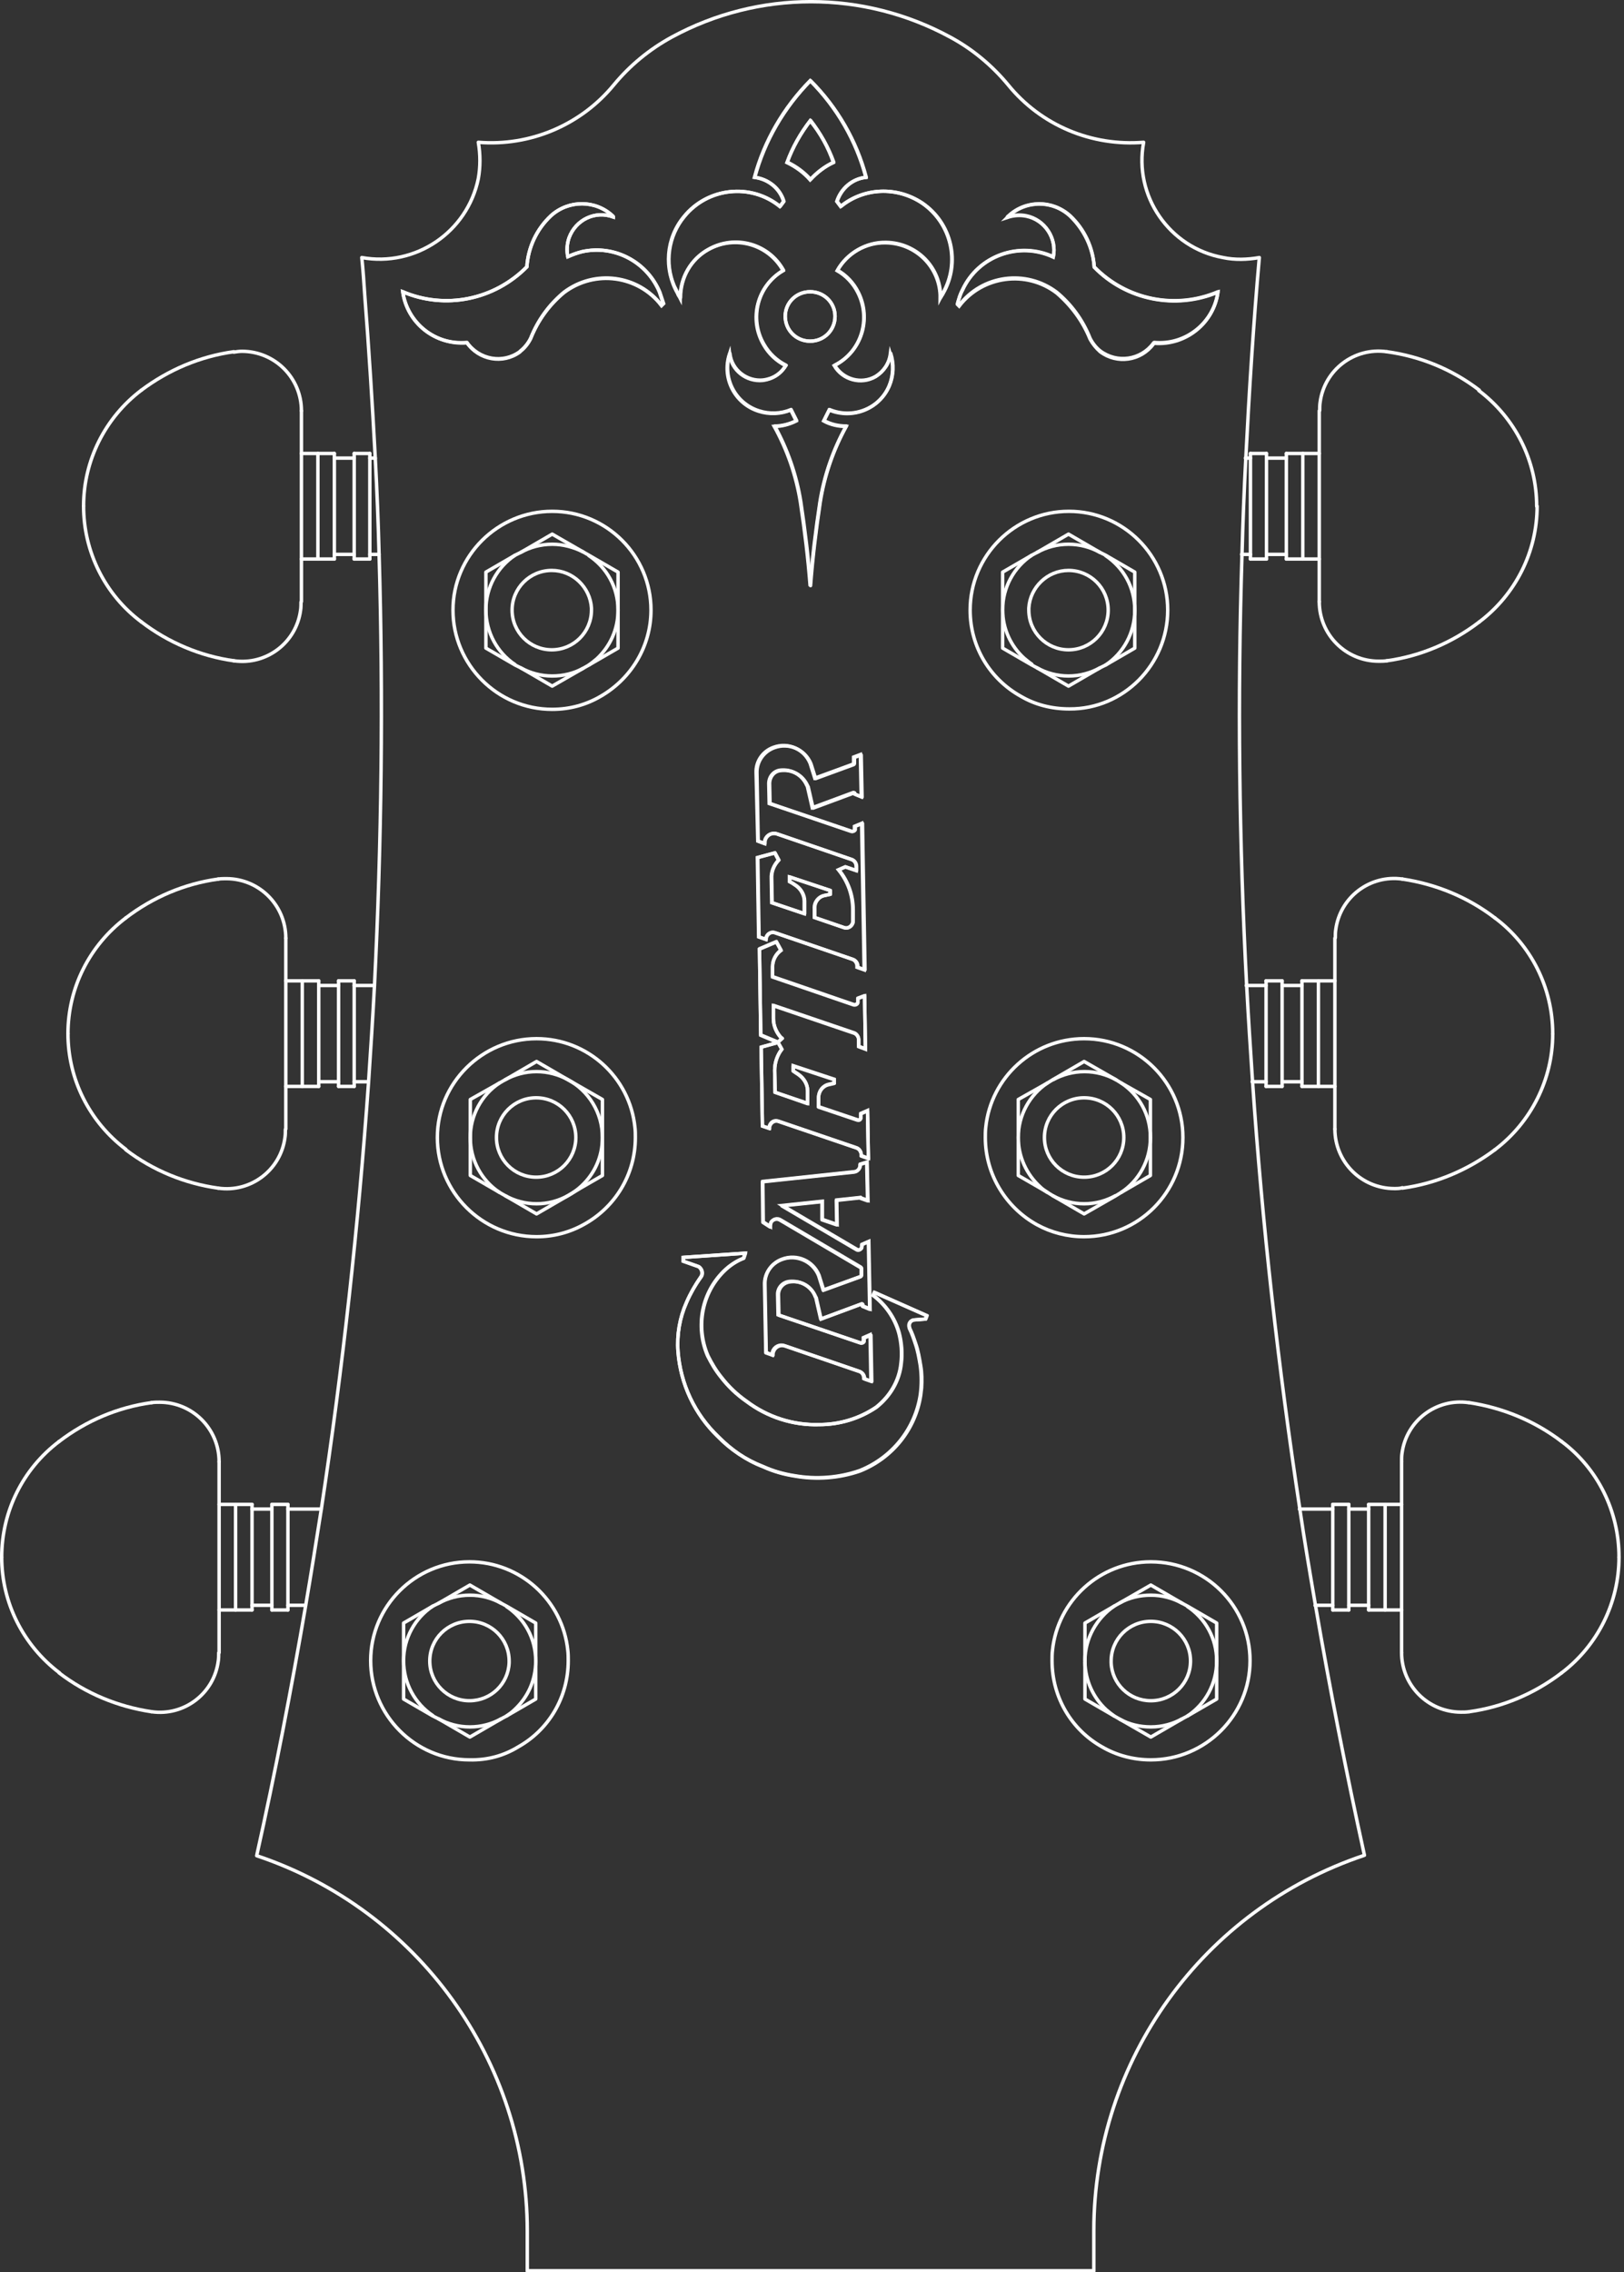 <svg width="336" height="470" viewBox="0 0 336 470" fill="none" xmlns="http://www.w3.org/2000/svg">
<rect x="0" y="0" width="336" height="470" fill="#333333" stroke="none"/>
<g clip-path="url(#clip0_459_2565)">
<path d="M31.356 354.094C38.082 355.055 44.283 350.338 45.157 343.613C45.244 343.089 45.244 342.477 45.244 341.953" stroke="white" stroke-width="0.709" stroke-miterlimit="10" stroke-linecap="round" stroke-linejoin="round"/>
<path d="M12.229 346.059C17.819 350.338 24.369 353.046 31.357 354.094" stroke="white" stroke-width="0.709" stroke-miterlimit="10" stroke-linecap="round" stroke-linejoin="round"/>
<path d="M289.983 341.866C289.983 348.679 295.486 354.182 302.299 354.182C302.823 354.182 303.434 354.182 303.958 354.094" stroke="white" stroke-width="0.709" stroke-miterlimit="10" stroke-linecap="round" stroke-linejoin="round"/>
<path d="M303.958 354.094C310.946 353.133 317.496 350.338 323.086 346.059" stroke="white" stroke-width="0.709" stroke-miterlimit="10" stroke-linecap="round" stroke-linejoin="round"/>
<path d="M136.868 63.237C132.064 56.948 123.068 55.725 116.692 60.529C113.635 63.062 111.276 66.294 109.792 70.05C109.267 71.098 108.569 71.972 107.695 72.67C107.695 72.67 107.608 72.758 107.521 72.845C104.027 75.378 99.135 74.505 96.603 70.923C90.052 71.448 84.287 66.818 83.326 60.355C92.148 64.111 102.28 62.014 109.005 55.202C109.267 51.184 111.014 47.428 113.984 44.633C117.653 41.314 123.243 41.314 126.824 44.72C126.824 44.72 126.911 44.807 126.911 44.895C123.155 43.497 119.137 45.419 117.74 49.175C117.303 50.398 117.216 51.795 117.478 53.105C118.439 52.669 119.399 52.319 120.448 52.057C127.26 50.572 133.899 54.241 136.519 60.442C136.781 61.228 137.043 62.014 137.305 62.8L136.868 63.237Z" stroke="white" stroke-width="0.709" stroke-miterlimit="10"/>
<path d="M199.145 60.006C202.377 52.931 210.849 49.874 217.924 53.193C218.71 49.35 216.177 45.507 212.334 44.721C211.024 44.459 209.713 44.546 208.403 44.983C208.403 44.983 208.491 44.895 208.578 44.808C212.159 41.401 217.749 41.314 221.418 44.721C224.3 47.516 226.134 51.271 226.396 55.289C233.034 62.102 243.254 64.111 251.988 60.443C251.115 66.906 245.263 71.535 238.799 71.011C238.712 71.099 238.712 71.099 238.624 71.186C236.004 74.68 231.113 75.378 227.619 72.758C226.746 71.972 226.047 71.099 225.523 70.138C224.038 66.469 221.68 63.238 218.623 60.617C212.334 55.813 203.25 57.036 198.446 63.325L198.097 62.975C198.184 62.452 198.359 61.927 198.533 61.491C198.708 60.879 198.883 60.443 199.145 60.006Z" stroke="white" stroke-width="0.709" stroke-miterlimit="10"/>
<path d="M167.614 24.98C165.605 27.601 163.946 30.483 162.81 33.627C164.644 34.501 166.304 35.724 167.614 37.209C169.012 35.724 170.671 34.413 172.418 33.627C171.37 30.483 169.71 27.513 167.614 24.98ZM172.767 65.421C172.767 62.626 170.496 60.355 167.614 60.355C164.732 60.355 162.461 62.626 162.461 65.421C162.461 68.303 164.732 70.574 167.614 70.574C170.496 70.574 172.767 68.303 172.767 65.421ZM140.188 60.704C137.306 55.638 137.742 49.349 141.498 44.807C146.389 38.781 155.298 37.82 161.325 42.711L162.111 41.663C161.325 38.955 158.88 37.034 156.085 36.684C158.093 29.173 162.111 22.273 167.614 16.683C173.117 22.185 177.135 29.085 179.143 36.684C176.348 36.947 173.99 38.955 173.117 41.663L173.903 42.711C178.707 38.781 185.52 38.519 190.76 42.013C196.874 46.205 198.709 54.328 195.04 60.704C194.865 61.054 194.691 61.316 194.516 61.665C194.603 55.376 189.537 50.31 183.249 50.223C179.143 50.136 175.213 52.407 173.204 55.988C175.038 57.036 176.523 58.608 177.484 60.529C180.279 66.032 178.183 72.845 172.593 75.64C174.34 78.61 178.183 79.658 181.152 77.911C182.812 76.863 183.947 75.203 184.209 73.194C184.908 75.378 184.821 77.736 183.947 79.833C181.938 84.636 176.348 86.82 171.544 84.811L170.409 87.082C171.807 87.868 173.466 88.218 175.038 88.218C172.331 93.109 170.496 98.437 169.623 103.94C168.749 109.704 168.051 115.469 167.614 121.234C167.177 115.469 166.479 109.704 165.605 103.94C164.732 98.437 162.897 93.109 160.19 88.218C161.762 88.218 163.334 87.781 164.732 87.082L163.596 84.811C161.5 85.685 159.142 85.772 156.958 85.073C151.979 83.501 149.272 78.173 150.931 73.194C151.281 76.601 154.425 79.046 157.831 78.697C159.84 78.435 161.5 77.387 162.548 75.64C160.626 74.679 159.054 73.194 158.006 71.36C154.862 66.032 156.609 59.132 162.024 55.988C158.967 50.485 152.067 48.563 146.564 51.62C142.896 53.629 140.712 57.472 140.712 61.665C140.537 61.316 140.275 61.054 140.188 60.704Z" stroke="white" stroke-width="0.709" stroke-miterlimit="10"/>
<path d="M156.433 159.84C156.346 157.482 157.831 155.385 160.014 154.599C163.072 153.464 166.391 154.949 167.613 157.918L168.574 160.975L176.435 158.093C176.523 158.093 176.61 157.918 176.61 157.831V156.608L178.007 156.084L178.182 164.819L176.697 164.207V164.032C176.697 163.945 176.697 163.945 176.61 163.945H176.523L168.05 167.089L167.089 162.897C167.089 162.722 167.002 162.635 166.915 162.46C165.954 160.277 163.77 159.054 161.412 159.316C160.014 159.491 159.054 160.713 159.054 162.111L159.141 166.216L176.086 171.981C176.348 172.068 176.697 171.893 176.785 171.631C176.785 171.544 176.785 171.457 176.785 171.457V170.933L178.269 170.321L178.444 180.628L178.793 200.63L177.309 200.106V199.844C177.309 199.232 176.872 198.621 176.348 198.446L160.276 192.943C159.578 192.681 158.792 193.118 158.53 193.817C158.442 193.992 158.442 194.079 158.442 194.254V194.341L156.957 193.817L156.695 177.396L160.276 176.435L161.063 177.92C160.102 178.968 159.49 180.366 159.578 181.763L159.665 186.742L166.391 189.013V186.393C166.391 185.082 165.605 183.772 164.469 183.074C164.12 182.811 163.683 182.549 163.334 182.375V181.414L171.719 184.209V184.995L170.496 185.257C169.273 185.519 168.4 186.655 168.487 187.965V189.799L174.601 191.895C175.3 192.157 176.086 191.721 176.348 191.022C176.435 190.847 176.435 190.76 176.435 190.498V188.227C176.435 185.17 175.387 182.287 173.465 179.929L174.863 179.318L177.134 180.104V179.23C177.134 178.532 176.697 177.92 175.998 177.746L160.713 172.505C159.752 172.155 158.617 172.68 158.268 173.728C158.18 173.99 158.18 174.164 158.18 174.426V174.514L156.783 173.99L156.433 159.84Z" stroke="white" stroke-width="0.709" stroke-miterlimit="10"/>
<path d="M157.395 214.168L157.133 196.35L160.627 194.865L161.587 196.612C160.539 197.398 159.84 198.621 159.84 200.019V202.115L176.611 207.88C176.96 207.967 177.397 207.792 177.484 207.443C177.484 207.355 177.484 207.268 177.484 207.181V206.569L178.882 206.045L179.056 217.051L177.659 216.527V215.129C177.659 214.518 177.222 213.906 176.698 213.732L160.015 208.054V210.762C160.015 212.334 160.714 213.819 161.762 214.867L160.889 215.653L157.395 214.168Z" stroke="white" stroke-width="0.709" stroke-miterlimit="10"/>
<path d="M157.743 232.948L157.481 216.614L160.975 215.653L161.761 217.051C160.801 218.274 160.276 219.846 160.276 221.418L160.364 225.96L167.089 228.231V225.611C167.089 224.213 166.303 222.99 165.168 222.204C164.818 221.942 164.469 221.767 164.12 221.505V220.457L172.592 223.252V224.038L171.457 224.3C170.234 224.562 169.36 225.698 169.36 227.008V228.93L177.396 231.637C177.658 231.725 178.007 231.637 178.095 231.288C178.095 231.201 178.095 231.201 178.095 231.113V230.327L179.492 229.716L179.667 239.586L178.182 239.062V238.8C178.182 238.188 177.745 237.577 177.134 237.402L160.975 231.899C160.276 231.637 159.49 232.074 159.228 232.773C159.141 232.948 159.141 233.035 159.141 233.297V233.384L157.743 232.948Z" stroke="white" stroke-width="0.709" stroke-miterlimit="10"/>
<path d="M158.53 279.764L158.268 265.702C158.18 263.344 159.665 261.247 161.849 260.461C164.906 259.326 168.225 260.811 169.448 263.78L170.409 266.837L178.095 264.042C178.182 264.042 178.27 263.868 178.27 263.78V262.383C178.27 262.295 178.182 262.208 178.095 262.121L161.5 252.338C160.801 251.902 160.015 252.164 159.578 252.775C159.491 253.037 159.403 253.299 159.403 253.561V253.736L157.918 252.775L157.831 244.39L176.785 242.381C177.484 242.294 178.008 241.682 178.008 240.983V240.809L179.405 240.372L179.58 248.32L178.095 247.796C178.095 247.709 178.095 247.622 178.008 247.709L173.116 248.233L173.204 253.299L170.147 252.251V248.495L161.849 249.369L177.309 258.452C177.571 258.627 178.008 258.54 178.27 258.19C178.27 258.103 178.357 257.928 178.357 257.841V257.404L179.754 256.793L180.017 270.768L178.532 270.156V269.894C178.532 269.807 178.444 269.72 178.357 269.72L169.885 272.864L168.924 268.672C168.924 268.497 168.836 268.41 168.749 268.235C167.788 266.051 165.605 264.828 163.246 265.091C161.849 265.265 160.801 266.488 160.888 267.886L160.975 271.991L177.92 277.755C178.182 277.843 178.532 277.668 178.619 277.406C178.619 277.319 178.619 277.231 178.619 277.231V276.707L180.017 276.096L180.191 285.704L178.706 285.18V285.092C178.706 284.394 178.27 283.782 177.571 283.608L162.286 278.367C161.325 278.017 160.189 278.542 159.84 279.59C159.753 279.852 159.753 280.026 159.753 280.201V280.288L158.53 279.764Z" stroke="white" stroke-width="0.709" stroke-miterlimit="10"/>
<path d="M148.485 297.146C143.682 292.517 140.799 286.228 140.275 279.59C140.013 276.096 140.624 272.602 142.022 269.458C142.808 267.623 143.856 265.789 144.992 264.13C145.428 263.518 145.254 262.645 144.642 262.121C144.555 262.033 144.38 261.946 144.293 261.946L141.323 260.898V260.112L154.163 259.238L153.813 260.286C152.416 260.81 151.106 261.684 150.058 262.645C145.166 267.187 143.769 274.349 146.389 280.463C147.175 282.035 148.049 283.52 149.184 284.918C150.669 286.839 152.416 288.499 154.425 289.896C158.705 293.128 164.033 294.875 169.448 294.7C173.641 294.7 177.746 293.477 181.24 291.119C184.122 288.848 186.044 285.616 186.393 282.035C186.655 279.939 186.48 277.755 185.956 275.746C185.083 272.602 183.161 269.894 180.628 267.973L180.89 267.361L191.721 272.165L191.459 272.864L189.188 273.039C188.489 273.039 187.965 273.65 188.052 274.349C188.052 274.524 188.14 274.611 188.14 274.786C188.664 275.834 189.013 276.882 189.363 277.93C189.887 279.415 190.149 280.987 190.411 282.559C190.673 284.568 190.673 286.577 190.411 288.499C189.363 295.486 184.646 301.513 177.833 304.221C173.553 305.705 168.837 306.055 164.382 305.269C162.111 304.919 159.928 304.308 157.831 303.347C154.25 301.95 151.106 299.853 148.485 297.146Z" stroke="white" stroke-width="0.709" stroke-miterlimit="10"/>
<path d="M56.25 311.208H59.569" stroke="white" stroke-width="0.709" stroke-miterlimit="10" stroke-linecap="round" stroke-linejoin="round"/>
<path d="M56.25 333.044H59.569" stroke="white" stroke-width="0.709" stroke-miterlimit="10" stroke-linecap="round" stroke-linejoin="round"/>
<path d="M56.25 333.044V332.083V312.169V311.208" stroke="white" stroke-width="0.709" stroke-miterlimit="10" stroke-linecap="round" stroke-linejoin="round"/>
<path d="M59.569 333.044V332.083V312.169V311.208" stroke="white" stroke-width="0.709" stroke-miterlimit="10" stroke-linecap="round" stroke-linejoin="round"/>
<path d="M52.145 312.169H56.25" stroke="white" stroke-width="0.709" stroke-miterlimit="10" stroke-linecap="round" stroke-linejoin="round"/>
<path d="M52.145 332.083H56.25" stroke="white" stroke-width="0.709" stroke-miterlimit="10" stroke-linecap="round" stroke-linejoin="round"/>
<path d="M52.145 333.044V332.083V312.169V311.208" stroke="white" stroke-width="0.709" stroke-miterlimit="10" stroke-linecap="round" stroke-linejoin="round"/>
<path d="M52.145 311.208H48.739H45.332" stroke="white" stroke-width="0.709" stroke-miterlimit="10" stroke-linecap="round" stroke-linejoin="round"/>
<path d="M52.145 333.044H48.739H45.332" stroke="white" stroke-width="0.709" stroke-miterlimit="10" stroke-linecap="round" stroke-linejoin="round"/>
<path d="M48.738 311.208V333.044" stroke="white" stroke-width="0.709" stroke-miterlimit="10" stroke-linecap="round" stroke-linejoin="round"/>
<path d="M45.331 302.386C45.331 295.573 39.829 290.07 33.016 290.07C32.492 290.07 31.881 290.07 31.356 290.158" stroke="white" stroke-width="0.709" stroke-miterlimit="10" stroke-linecap="round" stroke-linejoin="round"/>
<path d="M45.332 302.386V311.208V333.044V341.865" stroke="white" stroke-width="0.709" stroke-miterlimit="10" stroke-linecap="round" stroke-linejoin="round"/>
<path d="M12.228 298.193C4.717 303.871 0.35 312.693 0.35 322.126" stroke="white" stroke-width="0.709" stroke-miterlimit="10" stroke-linecap="round" stroke-linejoin="round"/>
<path d="M31.357 290.158C24.369 291.119 17.819 293.914 12.229 298.194" stroke="white" stroke-width="0.709" stroke-miterlimit="10" stroke-linecap="round" stroke-linejoin="round"/>
<path d="M0.35 322.126C0.35 331.559 4.804 340.381 12.316 346.058" stroke="white" stroke-width="0.709" stroke-miterlimit="10" stroke-linecap="round" stroke-linejoin="round"/>
<path d="M59.569 312.169H66.382H66.469" stroke="white" stroke-width="0.709" stroke-miterlimit="10" stroke-linecap="round" stroke-linejoin="round"/>
<path d="M59.569 332.083H63.151H63.238" stroke="white" stroke-width="0.709" stroke-miterlimit="10" stroke-linecap="round" stroke-linejoin="round"/>
<path d="M104.813 354.968C105.425 354.531 105.949 354.182 106.473 353.658C109.181 351.125 110.84 347.631 110.84 343.613C110.84 338.897 108.482 334.791 104.813 332.346" stroke="white" stroke-width="0.709" stroke-miterlimit="10" stroke-linecap="round" stroke-linejoin="round"/>
<path d="M90.751 355.579C92.673 356.627 94.856 357.239 97.215 357.239C99.573 357.239 101.756 356.627 103.678 355.579" stroke="white" stroke-width="0.709" stroke-miterlimit="10" stroke-linecap="round" stroke-linejoin="round"/>
<path d="M89.528 332.258C85.859 334.703 83.501 338.896 83.501 343.525C83.501 348.242 85.859 352.434 89.528 354.88" stroke="white" stroke-width="0.709" stroke-miterlimit="10" stroke-linecap="round" stroke-linejoin="round"/>
<path d="M103.678 331.647C101.756 330.599 99.573 329.987 97.215 329.987C94.856 329.987 92.673 330.599 90.751 331.647" stroke="white" stroke-width="0.709" stroke-miterlimit="10" stroke-linecap="round" stroke-linejoin="round"/>
<path d="M104.551 247.359C106.472 248.407 108.656 249.018 111.014 249.018C113.373 249.018 115.556 248.407 117.478 247.359C118.439 246.835 119.312 246.223 120.185 245.437C122.98 242.904 124.64 239.323 124.64 235.305C124.64 230.152 121.758 225.61 117.478 223.339C115.556 222.291 113.373 221.68 111.014 221.68C108.656 221.68 106.472 222.291 104.551 223.339" stroke="white" stroke-width="0.709" stroke-miterlimit="10" stroke-linecap="round" stroke-linejoin="round"/>
<path d="M103.329 224.038C99.66 226.484 97.302 230.676 97.302 235.306C97.302 240.022 99.66 244.215 103.329 246.66" stroke="white" stroke-width="0.709" stroke-miterlimit="10" stroke-linecap="round" stroke-linejoin="round"/>
<path d="M121.846 137.567C122.457 137.131 122.981 136.694 123.505 136.257C126.213 133.724 127.872 130.231 127.872 126.213C127.872 121.496 125.514 117.391 121.846 114.945" stroke="white" stroke-width="0.709" stroke-miterlimit="10" stroke-linecap="round" stroke-linejoin="round"/>
<path d="M107.783 138.179C109.705 139.227 111.888 139.838 114.247 139.838C116.518 139.838 118.701 139.314 120.623 138.266" stroke="white" stroke-width="0.709" stroke-miterlimit="10" stroke-linecap="round" stroke-linejoin="round"/>
<path d="M106.56 114.857C102.892 117.303 100.533 121.496 100.533 126.125C100.533 130.841 102.892 135.034 106.56 137.48" stroke="white" stroke-width="0.709" stroke-miterlimit="10" stroke-linecap="round" stroke-linejoin="round"/>
<path d="M120.623 114.159C118.701 113.198 116.518 112.587 114.247 112.587C111.888 112.587 109.705 113.198 107.783 114.246" stroke="white" stroke-width="0.709" stroke-miterlimit="10" stroke-linecap="round" stroke-linejoin="round"/>
<path d="M70.05 202.901H73.282" stroke="white" stroke-width="0.709" stroke-miterlimit="10" stroke-linecap="round" stroke-linejoin="round"/>
<path d="M70.05 224.737H73.282" stroke="white" stroke-width="0.709" stroke-miterlimit="10" stroke-linecap="round" stroke-linejoin="round"/>
<path d="M70.05 224.737V223.777V203.862V202.901" stroke="white" stroke-width="0.709" stroke-miterlimit="10" stroke-linecap="round" stroke-linejoin="round"/>
<path d="M73.282 224.737V223.777V203.862V202.901" stroke="white" stroke-width="0.709" stroke-miterlimit="10" stroke-linecap="round" stroke-linejoin="round"/>
<path d="M65.945 203.861H70.05" stroke="white" stroke-width="0.709" stroke-miterlimit="10" stroke-linecap="round" stroke-linejoin="round"/>
<path d="M65.945 223.776H70.05" stroke="white" stroke-width="0.709" stroke-miterlimit="10" stroke-linecap="round" stroke-linejoin="round"/>
<path d="M65.945 224.737V223.777V203.862V202.901" stroke="white" stroke-width="0.709" stroke-miterlimit="10" stroke-linecap="round" stroke-linejoin="round"/>
<path d="M65.945 202.901H62.538H59.132" stroke="white" stroke-width="0.709" stroke-miterlimit="10" stroke-linecap="round" stroke-linejoin="round"/>
<path d="M65.945 224.737H62.538H59.132" stroke="white" stroke-width="0.709" stroke-miterlimit="10" stroke-linecap="round" stroke-linejoin="round"/>
<path d="M62.538 202.901V224.737" stroke="white" stroke-width="0.709" stroke-miterlimit="10" stroke-linecap="round" stroke-linejoin="round"/>
<path d="M59.132 194.079C59.132 187.266 53.63 181.764 46.817 181.764C46.293 181.764 45.681 181.764 45.157 181.851" stroke="white" stroke-width="0.709" stroke-miterlimit="10" stroke-linecap="round" stroke-linejoin="round"/>
<path d="M59.132 194.079V202.901V224.737V233.559" stroke="white" stroke-width="0.709" stroke-miterlimit="10" stroke-linecap="round" stroke-linejoin="round"/>
<path d="M26.029 189.887C18.517 195.564 14.062 204.386 14.062 213.819" stroke="white" stroke-width="0.709" stroke-miterlimit="10" stroke-linecap="round" stroke-linejoin="round"/>
<path d="M45.157 181.851C38.169 182.811 31.618 185.606 26.028 189.886" stroke="white" stroke-width="0.709" stroke-miterlimit="10" stroke-linecap="round" stroke-linejoin="round"/>
<path d="M45.157 245.787C51.883 246.748 58.084 242.032 58.958 235.306C59.045 234.782 59.045 234.258 59.045 233.646" stroke="white" stroke-width="0.709" stroke-miterlimit="10" stroke-linecap="round" stroke-linejoin="round"/>
<path d="M14.062 213.819C14.062 223.253 18.517 232.074 26.029 237.752" stroke="white" stroke-width="0.709" stroke-miterlimit="10" stroke-linecap="round" stroke-linejoin="round"/>
<path d="M26.028 237.839C31.618 242.119 38.257 244.826 45.157 245.787" stroke="white" stroke-width="0.709" stroke-miterlimit="10" stroke-linecap="round" stroke-linejoin="round"/>
<path d="M73.282 203.861H77.387H77.475" stroke="white" stroke-width="0.709" stroke-miterlimit="10" stroke-linecap="round" stroke-linejoin="round"/>
<path d="M73.282 223.776H76.252" stroke="white" stroke-width="0.709" stroke-miterlimit="10" stroke-linecap="round" stroke-linejoin="round"/>
<path d="M73.282 93.808H76.514" stroke="white" stroke-width="0.709" stroke-miterlimit="10" stroke-linecap="round" stroke-linejoin="round"/>
<path d="M73.282 115.644H76.514" stroke="white" stroke-width="0.709" stroke-miterlimit="10" stroke-linecap="round" stroke-linejoin="round"/>
<path d="M73.282 115.644V114.683V94.768V93.808" stroke="white" stroke-width="0.709" stroke-miterlimit="10" stroke-linecap="round" stroke-linejoin="round"/>
<path d="M76.514 115.644V114.683V94.768V93.808" stroke="white" stroke-width="0.709" stroke-miterlimit="10" stroke-linecap="round" stroke-linejoin="round"/>
<path d="M69.177 94.769H73.282" stroke="white" stroke-width="0.709" stroke-miterlimit="10" stroke-linecap="round" stroke-linejoin="round"/>
<path d="M69.177 114.684H73.282" stroke="white" stroke-width="0.709" stroke-miterlimit="10" stroke-linecap="round" stroke-linejoin="round"/>
<path d="M69.177 115.644V114.683V94.768V93.808" stroke="white" stroke-width="0.709" stroke-miterlimit="10" stroke-linecap="round" stroke-linejoin="round"/>
<path d="M69.177 93.808H65.771H62.364" stroke="white" stroke-width="0.709" stroke-miterlimit="10" stroke-linecap="round" stroke-linejoin="round"/>
<path d="M69.177 115.644H65.771H62.364" stroke="white" stroke-width="0.709" stroke-miterlimit="10" stroke-linecap="round" stroke-linejoin="round"/>
<path d="M65.77 93.808V115.644" stroke="white" stroke-width="0.709" stroke-miterlimit="10" stroke-linecap="round" stroke-linejoin="round"/>
<path d="M62.364 84.987C62.364 78.174 56.861 72.671 50.048 72.671C49.524 72.671 48.913 72.758 48.389 72.846" stroke="white" stroke-width="0.709" stroke-miterlimit="10" stroke-linecap="round" stroke-linejoin="round"/>
<path d="M62.364 84.986V93.808V115.644V124.466" stroke="white" stroke-width="0.709" stroke-miterlimit="10" stroke-linecap="round" stroke-linejoin="round"/>
<path d="M29.26 80.706C21.748 86.383 17.294 95.293 17.294 104.638" stroke="white" stroke-width="0.709" stroke-miterlimit="10" stroke-linecap="round" stroke-linejoin="round"/>
<path d="M48.389 72.758C41.402 73.719 34.851 76.514 29.261 80.706" stroke="white" stroke-width="0.709" stroke-miterlimit="10" stroke-linecap="round" stroke-linejoin="round"/>
<path d="M48.389 136.694C55.114 137.654 61.316 132.938 62.189 126.212C62.276 125.688 62.276 125.077 62.276 124.553" stroke="white" stroke-width="0.709" stroke-miterlimit="10" stroke-linecap="round" stroke-linejoin="round"/>
<path d="M17.294 104.726C17.294 114.159 21.748 123.068 29.26 128.658" stroke="white" stroke-width="0.709" stroke-miterlimit="10" stroke-linecap="round" stroke-linejoin="round"/>
<path d="M29.261 128.658C34.851 132.938 41.489 135.733 48.389 136.694" stroke="white" stroke-width="0.709" stroke-miterlimit="10" stroke-linecap="round" stroke-linejoin="round"/>
<path d="M76.514 94.769H77.649" stroke="white" stroke-width="0.709" stroke-miterlimit="10" stroke-linecap="round" stroke-linejoin="round"/>
<path d="M76.514 114.684H78.435" stroke="white" stroke-width="0.709" stroke-miterlimit="10" stroke-linecap="round" stroke-linejoin="round"/>
<path d="M279.065 311.208H275.746" stroke="white" stroke-width="0.709" stroke-miterlimit="10" stroke-linecap="round" stroke-linejoin="round"/>
<path d="M279.065 333.044H275.746" stroke="white" stroke-width="0.709" stroke-miterlimit="10" stroke-linecap="round" stroke-linejoin="round"/>
<path d="M279.065 333.044V332.083V312.169V311.208" stroke="white" stroke-width="0.709" stroke-miterlimit="10" stroke-linecap="round" stroke-linejoin="round"/>
<path d="M275.746 333.044V332.083V312.169V311.208" stroke="white" stroke-width="0.709" stroke-miterlimit="10" stroke-linecap="round" stroke-linejoin="round"/>
<path d="M283.171 312.169H279.065" stroke="white" stroke-width="0.709" stroke-miterlimit="10" stroke-linecap="round" stroke-linejoin="round"/>
<path d="M283.171 332.083H279.065" stroke="white" stroke-width="0.709" stroke-miterlimit="10" stroke-linecap="round" stroke-linejoin="round"/>
<path d="M283.171 333.044V332.083V312.169V311.208" stroke="white" stroke-width="0.709" stroke-miterlimit="10" stroke-linecap="round" stroke-linejoin="round"/>
<path d="M283.171 311.208H286.577H289.984" stroke="white" stroke-width="0.709" stroke-miterlimit="10" stroke-linecap="round" stroke-linejoin="round"/>
<path d="M283.171 333.044H286.577H289.984" stroke="white" stroke-width="0.709" stroke-miterlimit="10" stroke-linecap="round" stroke-linejoin="round"/>
<path d="M286.577 311.208V333.044" stroke="white" stroke-width="0.709" stroke-miterlimit="10" stroke-linecap="round" stroke-linejoin="round"/>
<path d="M303.871 290.158C297.146 289.198 290.944 293.914 290.071 300.64C289.983 301.164 289.983 301.775 289.983 302.299" stroke="white" stroke-width="0.709" stroke-miterlimit="10" stroke-linecap="round" stroke-linejoin="round"/>
<path d="M289.983 302.386V311.208V333.044V341.865" stroke="white" stroke-width="0.709" stroke-miterlimit="10" stroke-linecap="round" stroke-linejoin="round"/>
<path d="M334.966 322.126C334.966 312.693 330.599 303.783 323.087 298.193" stroke="white" stroke-width="0.709" stroke-miterlimit="10" stroke-linecap="round" stroke-linejoin="round"/>
<path d="M323.086 298.194C317.496 293.914 310.858 291.206 303.958 290.158" stroke="white" stroke-width="0.709" stroke-miterlimit="10" stroke-linecap="round" stroke-linejoin="round"/>
<path d="M323.087 346.058C330.599 340.381 334.966 331.472 334.966 322.126" stroke="white" stroke-width="0.709" stroke-miterlimit="10" stroke-linecap="round" stroke-linejoin="round"/>
<path d="M275.746 312.169H268.846" stroke="white" stroke-width="0.709" stroke-miterlimit="10" stroke-linecap="round" stroke-linejoin="round"/>
<path d="M275.747 332.083H272.165H272.078" stroke="white" stroke-width="0.709" stroke-miterlimit="10" stroke-linecap="round" stroke-linejoin="round"/>
<path d="M245.699 354.968C249.368 352.522 251.726 348.33 251.726 343.613C251.726 338.897 249.368 334.791 245.699 332.346" stroke="white" stroke-width="0.709" stroke-miterlimit="10" stroke-linecap="round" stroke-linejoin="round"/>
<path d="M231.725 355.666C233.646 356.715 235.83 357.239 238.101 357.239C240.459 357.239 242.643 356.627 244.564 355.579" stroke="white" stroke-width="0.709" stroke-miterlimit="10" stroke-linecap="round" stroke-linejoin="round"/>
<path d="M224.475 343.875C224.562 347.718 226.221 351.212 228.842 353.658C229.366 354.094 229.89 354.531 230.501 354.968" stroke="white" stroke-width="0.709" stroke-miterlimit="10" stroke-linecap="round" stroke-linejoin="round"/>
<path d="M230.501 332.258C226.92 334.703 224.475 338.896 224.475 343.525" stroke="white" stroke-width="0.709" stroke-miterlimit="10" stroke-linecap="round" stroke-linejoin="round"/>
<path d="M244.564 331.647C242.643 330.599 240.459 329.987 238.101 329.987C235.83 329.987 233.646 330.511 231.725 331.56" stroke="white" stroke-width="0.709" stroke-miterlimit="10" stroke-linecap="round" stroke-linejoin="round"/>
<path d="M231.986 246.66C235.655 244.215 238.013 240.022 238.013 235.306C238.013 230.589 235.655 226.484 231.986 224.038" stroke="white" stroke-width="0.709" stroke-miterlimit="10" stroke-linecap="round" stroke-linejoin="round"/>
<path d="M217.837 247.359C219.758 248.408 221.942 249.019 224.3 249.019C226.659 249.019 228.842 248.408 230.764 247.359" stroke="white" stroke-width="0.709" stroke-miterlimit="10" stroke-linecap="round" stroke-linejoin="round"/>
<path d="M216.702 224.038C213.033 226.484 210.675 230.676 210.675 235.306C210.675 239.323 212.422 242.992 215.217 245.525C215.653 245.962 216.178 246.311 216.702 246.66" stroke="white" stroke-width="0.709" stroke-miterlimit="10" stroke-linecap="round" stroke-linejoin="round"/>
<path d="M230.851 223.339C228.929 222.291 226.746 221.68 224.387 221.68C222.029 221.68 219.845 222.291 217.924 223.339" stroke="white" stroke-width="0.709" stroke-miterlimit="10" stroke-linecap="round" stroke-linejoin="round"/>
<path d="M228.755 137.567C232.423 135.122 234.782 130.929 234.782 126.213C234.782 121.496 232.423 117.391 228.755 114.945" stroke="white" stroke-width="0.709" stroke-miterlimit="10" stroke-linecap="round" stroke-linejoin="round"/>
<path d="M214.605 138.179C216.527 139.227 218.711 139.838 221.069 139.838C223.427 139.838 225.611 139.227 227.532 138.179" stroke="white" stroke-width="0.709" stroke-miterlimit="10" stroke-linecap="round" stroke-linejoin="round"/>
<path d="M213.469 114.857C209.801 117.303 207.442 121.496 207.442 126.125C207.442 130.143 209.189 133.724 211.897 136.169C212.421 136.606 212.945 137.043 213.469 137.392" stroke="white" stroke-width="0.709" stroke-miterlimit="10" stroke-linecap="round" stroke-linejoin="round"/>
<path d="M227.532 114.246C225.611 113.198 223.427 112.587 221.069 112.587C218.711 112.587 216.527 113.198 214.605 114.246" stroke="white" stroke-width="0.709" stroke-miterlimit="10" stroke-linecap="round" stroke-linejoin="round"/>
<path d="M265.264 202.901H261.945" stroke="white" stroke-width="0.709" stroke-miterlimit="10" stroke-linecap="round" stroke-linejoin="round"/>
<path d="M265.264 224.737H261.945" stroke="white" stroke-width="0.709" stroke-miterlimit="10" stroke-linecap="round" stroke-linejoin="round"/>
<path d="M265.265 224.737V223.777V203.862V202.901" stroke="white" stroke-width="0.709" stroke-miterlimit="10" stroke-linecap="round" stroke-linejoin="round"/>
<path d="M261.945 224.737V223.777V203.862V202.901" stroke="white" stroke-width="0.709" stroke-miterlimit="10" stroke-linecap="round" stroke-linejoin="round"/>
<path d="M269.37 203.861H265.265" stroke="white" stroke-width="0.709" stroke-miterlimit="10" stroke-linecap="round" stroke-linejoin="round"/>
<path d="M269.37 223.776H265.265" stroke="white" stroke-width="0.709" stroke-miterlimit="10" stroke-linecap="round" stroke-linejoin="round"/>
<path d="M269.37 224.737V223.777V203.862V202.901" stroke="white" stroke-width="0.709" stroke-miterlimit="10" stroke-linecap="round" stroke-linejoin="round"/>
<path d="M269.37 202.901H272.777H276.183" stroke="white" stroke-width="0.709" stroke-miterlimit="10" stroke-linecap="round" stroke-linejoin="round"/>
<path d="M269.37 224.737H272.777H276.183" stroke="white" stroke-width="0.709" stroke-miterlimit="10" stroke-linecap="round" stroke-linejoin="round"/>
<path d="M272.776 202.901V224.737" stroke="white" stroke-width="0.709" stroke-miterlimit="10" stroke-linecap="round" stroke-linejoin="round"/>
<path d="M290.158 181.851C283.433 180.89 277.231 185.607 276.358 192.332C276.271 192.856 276.271 193.468 276.271 193.992" stroke="white" stroke-width="0.709" stroke-miterlimit="10" stroke-linecap="round" stroke-linejoin="round"/>
<path d="M276.183 194.079V202.901V224.737V233.559" stroke="white" stroke-width="0.709" stroke-miterlimit="10" stroke-linecap="round" stroke-linejoin="round"/>
<path d="M321.252 213.819C321.252 204.386 316.798 195.477 309.286 189.887" stroke="white" stroke-width="0.709" stroke-miterlimit="10" stroke-linecap="round" stroke-linejoin="round"/>
<path d="M309.287 189.886C303.697 185.606 297.146 182.899 290.158 181.851" stroke="white" stroke-width="0.709" stroke-miterlimit="10" stroke-linecap="round" stroke-linejoin="round"/>
<path d="M276.183 233.559C276.183 240.371 281.685 245.874 288.498 245.874C289.022 245.874 289.634 245.874 290.158 245.699" stroke="white" stroke-width="0.709" stroke-miterlimit="10" stroke-linecap="round" stroke-linejoin="round"/>
<path d="M309.286 237.839C316.798 232.161 321.252 223.252 321.252 213.906" stroke="white" stroke-width="0.709" stroke-miterlimit="10" stroke-linecap="round" stroke-linejoin="round"/>
<path d="M290.158 245.787C297.146 244.826 303.697 242.031 309.287 237.839" stroke="white" stroke-width="0.709" stroke-miterlimit="10" stroke-linecap="round" stroke-linejoin="round"/>
<path d="M261.946 203.861H257.841" stroke="white" stroke-width="0.709" stroke-miterlimit="10" stroke-linecap="round" stroke-linejoin="round"/>
<path d="M261.946 223.776H259.063" stroke="white" stroke-width="0.709" stroke-miterlimit="10" stroke-linecap="round" stroke-linejoin="round"/>
<path d="M262.033 93.808H258.714" stroke="white" stroke-width="0.709" stroke-miterlimit="10" stroke-linecap="round" stroke-linejoin="round"/>
<path d="M262.033 115.644H258.714" stroke="white" stroke-width="0.709" stroke-miterlimit="10" stroke-linecap="round" stroke-linejoin="round"/>
<path d="M262.033 115.644V114.683V94.768V93.808" stroke="white" stroke-width="0.709" stroke-miterlimit="10" stroke-linecap="round" stroke-linejoin="round"/>
<path d="M258.714 115.644V114.683V94.768V93.808" stroke="white" stroke-width="0.709" stroke-miterlimit="10" stroke-linecap="round" stroke-linejoin="round"/>
<path d="M266.138 94.769H262.033" stroke="white" stroke-width="0.709" stroke-miterlimit="10" stroke-linecap="round" stroke-linejoin="round"/>
<path d="M266.138 114.684H262.033" stroke="white" stroke-width="0.709" stroke-miterlimit="10" stroke-linecap="round" stroke-linejoin="round"/>
<path d="M266.139 115.644V114.683V94.768V93.808" stroke="white" stroke-width="0.709" stroke-miterlimit="10" stroke-linecap="round" stroke-linejoin="round"/>
<path d="M266.139 93.808H269.545H272.952" stroke="white" stroke-width="0.709" stroke-miterlimit="10" stroke-linecap="round" stroke-linejoin="round"/>
<path d="M266.139 115.644H269.545H272.952" stroke="white" stroke-width="0.709" stroke-miterlimit="10" stroke-linecap="round" stroke-linejoin="round"/>
<path d="M269.545 93.808V115.644" stroke="white" stroke-width="0.709" stroke-miterlimit="10" stroke-linecap="round" stroke-linejoin="round"/>
<path d="M286.926 72.758C280.2 71.797 273.999 76.514 273.125 83.239C273.038 83.763 273.038 84.375 273.038 84.899" stroke="white" stroke-width="0.709" stroke-miterlimit="10" stroke-linecap="round" stroke-linejoin="round"/>
<path d="M272.951 84.986V93.808V115.644V124.466" stroke="white" stroke-width="0.709" stroke-miterlimit="10" stroke-linecap="round" stroke-linejoin="round"/>
<path d="M317.933 104.726C317.933 95.293 313.478 86.471 305.967 80.794" stroke="white" stroke-width="0.709" stroke-miterlimit="10" stroke-linecap="round" stroke-linejoin="round"/>
<path d="M306.054 80.706C300.464 76.426 293.913 73.719 286.926 72.758" stroke="white" stroke-width="0.709" stroke-miterlimit="10" stroke-linecap="round" stroke-linejoin="round"/>
<path d="M272.951 124.466C272.951 131.279 278.454 136.781 285.267 136.781C285.791 136.781 286.402 136.781 286.926 136.694" stroke="white" stroke-width="0.709" stroke-miterlimit="10" stroke-linecap="round" stroke-linejoin="round"/>
<path d="M306.055 128.658C313.566 122.981 318.021 114.159 318.021 104.726" stroke="white" stroke-width="0.709" stroke-miterlimit="10" stroke-linecap="round" stroke-linejoin="round"/>
<path d="M286.926 136.694C293.913 135.733 300.464 132.938 306.054 128.658" stroke="white" stroke-width="0.709" stroke-miterlimit="10" stroke-linecap="round" stroke-linejoin="round"/>
<path d="M258.714 94.769H257.666" stroke="white" stroke-width="0.709" stroke-miterlimit="10" stroke-linecap="round" stroke-linejoin="round"/>
<path d="M258.714 114.684H256.88" stroke="white" stroke-width="0.709" stroke-miterlimit="10" stroke-linecap="round" stroke-linejoin="round"/>
<path d="M234.781 134.073V126.212V118.351L228.754 114.857L227.532 114.246L221.068 110.49L214.605 114.246L213.469 114.857L207.442 118.351V126.212V134.073L211.81 136.606L213.469 137.567L214.605 138.178L221.068 141.934L227.532 138.178L228.754 137.567L234.781 134.073Z" stroke="white" stroke-width="0.709" stroke-miterlimit="10" stroke-linecap="round" stroke-linejoin="round"/>
<path d="M229.279 126.212C229.279 121.67 225.611 118.002 221.069 118.002C216.702 118.002 213.12 121.496 212.858 125.776V126.212C212.858 130.754 216.527 134.423 221.069 134.423C225.611 134.423 229.279 130.754 229.279 126.212Z" stroke="white" stroke-width="0.709" stroke-miterlimit="10" stroke-linecap="round" stroke-linejoin="round"/>
<path d="M127.872 134.073V126.212V118.351L121.845 114.857L120.622 114.159L114.246 110.49L107.783 114.246L106.56 114.857L100.533 118.351V126.212V134.073L106.56 137.567L107.783 138.178L114.246 141.934L120.622 138.266L121.845 137.567L123.505 136.606L127.872 134.073Z" stroke="white" stroke-width="0.709" stroke-miterlimit="10" stroke-linecap="round" stroke-linejoin="round"/>
<path d="M122.369 126.212V125.776C122.107 121.496 118.526 118.002 114.159 118.002C109.617 118.002 105.948 121.67 105.948 126.212C105.948 130.754 109.617 134.423 114.159 134.423C118.701 134.423 122.369 130.754 122.369 126.212Z" stroke="white" stroke-width="0.709" stroke-miterlimit="10" stroke-linecap="round" stroke-linejoin="round"/>
<path d="M124.641 243.167V235.306V227.445L117.478 223.34L111.015 219.584L104.551 223.34L103.329 224.039L97.302 227.445V235.306V243.167L103.329 246.661L104.551 247.36L111.015 251.115L117.478 247.36L120.099 245.787L124.641 243.167Z" stroke="white" stroke-width="0.709" stroke-miterlimit="10" stroke-linecap="round" stroke-linejoin="round"/>
<path d="M119.138 235.306C119.138 230.764 115.469 227.096 110.927 227.096C106.385 227.096 102.717 230.764 102.717 235.306C102.717 239.848 106.385 243.516 110.927 243.516C115.469 243.516 119.138 239.848 119.138 235.306Z" stroke="white" stroke-width="0.709" stroke-miterlimit="10" stroke-linecap="round" stroke-linejoin="round"/>
<path d="M238.014 243.167V235.306V227.445L231.987 224.039L230.851 223.34L224.301 219.584L217.837 223.34L216.702 224.039L210.675 227.445V235.306V243.167L215.217 245.787L216.702 246.661L217.837 247.36L224.301 251.115L230.851 247.36L231.987 246.661L238.014 243.167Z" stroke="white" stroke-width="0.709" stroke-miterlimit="10" stroke-linecap="round" stroke-linejoin="round"/>
<path d="M232.511 235.306C232.511 230.764 228.842 227.096 224.3 227.096C219.758 227.096 216.09 230.764 216.09 235.306C216.09 239.848 219.758 243.516 224.3 243.516C228.842 243.516 232.511 239.848 232.511 235.306Z" stroke="white" stroke-width="0.709" stroke-miterlimit="10" stroke-linecap="round" stroke-linejoin="round"/>
<path d="M110.84 351.474V343.613V335.752L104.813 332.258L103.678 331.646L97.214 327.891L90.751 331.646L89.528 332.258L83.501 335.752V343.613V351.474L89.528 354.967L90.751 355.579L97.214 359.335L103.678 355.579L104.813 354.967L106.473 354.007L110.84 351.474Z" stroke="white" stroke-width="0.709" stroke-miterlimit="10" stroke-linecap="round" stroke-linejoin="round"/>
<path d="M105.338 343.613C105.338 339.071 101.669 335.402 97.127 335.402C92.585 335.402 88.917 339.071 88.917 343.613C88.917 348.155 92.585 351.823 97.127 351.823C101.582 351.823 105.163 348.329 105.338 343.962V343.613Z" stroke="white" stroke-width="0.709" stroke-miterlimit="10" stroke-linecap="round" stroke-linejoin="round"/>
<path d="M251.726 351.474V343.613V335.752L245.699 332.258L244.564 331.646L238.1 327.891L231.724 331.559L230.501 332.258L224.475 335.752V343.613V343.875V351.474L228.842 354.007L230.501 354.967L231.724 355.666L238.1 359.335L244.564 355.579L245.699 354.967L251.726 351.474Z" stroke="white" stroke-width="0.709" stroke-miterlimit="10" stroke-linecap="round" stroke-linejoin="round"/>
<path d="M246.311 343.613C246.311 339.071 242.643 335.402 238.101 335.402C233.559 335.402 229.891 339.071 229.891 343.613V343.962C230.065 348.329 233.646 351.823 238.101 351.823C242.643 351.823 246.311 348.155 246.311 343.613Z" stroke="white" stroke-width="0.709" stroke-miterlimit="10" stroke-linecap="round" stroke-linejoin="round"/>
<path d="M134.685 126.213C134.685 114.946 125.514 105.774 114.247 105.774C102.979 105.774 93.721 114.946 93.721 126.213C93.721 137.48 102.892 146.739 114.247 146.739C117.915 146.739 121.322 145.778 124.291 144.031C130.493 140.45 134.685 133.812 134.685 126.213Z" stroke="white" stroke-width="0.709" stroke-miterlimit="10" stroke-linecap="round" stroke-linejoin="round"/>
<path d="M241.595 126.213C241.595 114.946 232.424 105.774 221.156 105.774C209.889 105.774 200.718 114.946 200.718 126.213C200.718 133.899 204.91 140.537 211.199 144.031C214.169 145.778 217.575 146.652 221.244 146.652C232.424 146.739 241.595 137.48 241.595 126.213Z" stroke="white" stroke-width="0.709" stroke-miterlimit="10" stroke-linecap="round" stroke-linejoin="round"/>
<path d="M214.605 253.386C217.487 254.958 220.806 255.832 224.3 255.832C235.567 255.832 244.739 246.661 244.739 235.306C244.739 224.038 235.567 214.867 224.3 214.867C213.731 214.867 204.997 222.903 203.949 233.21C203.861 233.908 203.861 234.607 203.861 235.306C203.861 243.079 208.229 249.892 214.605 253.386Z" stroke="white" stroke-width="0.709" stroke-miterlimit="10" stroke-linecap="round" stroke-linejoin="round"/>
<path d="M120.797 253.299C127.173 249.805 131.453 243.079 131.453 235.306C131.453 234.607 131.453 233.908 131.365 233.21C130.317 222.903 121.583 214.867 111.014 214.867C99.747 214.867 90.488 224.038 90.488 235.306C90.488 246.573 99.659 255.832 111.014 255.832C114.508 255.832 117.827 254.958 120.797 253.299Z" stroke="white" stroke-width="0.709" stroke-miterlimit="10" stroke-linecap="round" stroke-linejoin="round"/>
<path d="M107.259 361.344C113.46 357.85 117.566 351.212 117.566 343.525C117.566 342.827 117.566 342.128 117.478 341.429C116.43 331.123 107.696 323.087 97.127 323.087C85.86 323.087 76.689 332.258 76.689 343.525C76.689 354.793 85.86 364.051 97.127 364.051C100.883 364.139 104.289 363.178 107.259 361.344Z" stroke="white" stroke-width="0.709" stroke-miterlimit="10" stroke-linecap="round" stroke-linejoin="round"/>
<path d="M227.969 361.344C230.938 363.091 234.432 364.051 238.101 364.051C249.368 364.051 258.627 354.88 258.627 343.525C258.627 332.258 249.455 323.087 238.101 323.087C227.532 323.087 218.798 331.123 217.749 341.429C217.662 342.128 217.662 342.827 217.662 343.525C217.662 351.212 221.767 357.85 227.969 361.344Z" stroke="white" stroke-width="0.709" stroke-miterlimit="10" stroke-linecap="round" stroke-linejoin="round"/>
<path d="M172.505 33.541C171.37 30.396 169.71 27.514 167.701 24.894C165.692 27.514 164.033 30.396 162.897 33.541C164.732 34.414 166.391 35.637 167.701 37.122C169.012 35.637 170.671 34.414 172.505 33.541Z" stroke="white" stroke-width="0.709" stroke-miterlimit="10" stroke-linecap="round" stroke-linejoin="round"/>
<path d="M194.865 61.141C194.778 61.316 194.691 61.403 194.603 61.578C194.691 55.289 189.625 50.223 183.336 50.136C179.231 50.048 175.3 52.319 173.291 55.9C175.125 56.948 176.61 58.521 177.571 60.442C180.366 65.945 178.27 72.758 172.68 75.553C174.427 78.522 178.27 79.571 181.24 77.824C182.899 76.775 184.035 75.116 184.297 73.107C184.995 75.291 184.908 77.649 184.035 79.745C182.026 84.549 176.436 86.733 171.632 84.724L170.496 86.995C171.894 87.781 173.466 88.13 175.125 88.13C172.418 93.022 170.584 98.35 169.71 103.852C168.837 109.617 168.138 115.382 167.701 121.146C167.264 115.382 166.566 109.617 165.692 103.852C164.819 98.35 162.985 93.022 160.277 88.13C161.849 88.13 163.421 87.694 164.819 86.995L163.683 84.724C161.587 85.597 159.229 85.685 157.045 84.986C152.067 83.414 149.359 78.086 151.018 73.107C151.368 76.513 154.512 78.959 157.919 78.61C159.928 78.348 161.587 77.3 162.635 75.553C160.714 74.592 159.141 73.107 158.093 71.273C154.949 65.945 156.696 59.045 162.111 55.9C159.054 50.398 152.154 48.476 146.651 51.533C142.983 53.542 140.799 57.385 140.799 61.578C140.624 61.316 140.362 60.966 140.275 60.704C140.013 60.18 139.751 59.656 139.489 59.132C137.48 54.415 138.266 48.825 141.585 44.807C146.477 38.781 155.386 37.82 161.412 42.711L162.198 41.663C161.412 38.955 158.967 37.034 156.172 36.684C158.181 29.173 162.199 22.273 167.701 16.683C173.204 22.185 177.222 29.085 179.231 36.684C176.436 36.947 174.077 38.955 173.204 41.663L173.99 42.711C178.794 38.781 185.607 38.519 190.847 42.013C196.962 46.205 198.796 54.328 195.127 60.704C195.04 60.879 194.953 61.054 194.865 61.141Z" stroke="white" stroke-width="0.709" stroke-miterlimit="10" stroke-linecap="round" stroke-linejoin="round"/>
<path d="M172.768 65.421C172.768 62.625 170.497 60.355 167.614 60.355C164.732 60.355 162.461 62.625 162.461 65.421C162.461 68.303 164.732 70.574 167.614 70.574C170.497 70.574 172.768 68.303 172.768 65.421Z" stroke="white" stroke-width="0.709" stroke-miterlimit="10" stroke-linecap="round" stroke-linejoin="round"/>
<path d="M83.326 60.355C92.148 64.111 102.28 62.014 109.005 55.202C109.267 51.184 111.014 47.428 113.984 44.633C117.653 41.314 123.243 41.314 126.824 44.72C126.824 44.72 126.911 44.807 126.911 44.895C123.155 43.497 119.137 45.419 117.74 49.175C117.303 50.398 117.216 51.795 117.478 53.105C118.439 52.669 119.399 52.319 120.448 52.057C126.824 50.66 133.2 53.891 135.995 59.481C136.17 59.743 136.257 60.093 136.432 60.442C136.694 61.228 136.956 62.014 137.218 62.8L136.868 63.15C132.064 56.861 123.068 55.638 116.692 60.442C113.635 62.975 111.276 66.207 109.792 69.963C109.267 71.011 108.569 71.884 107.695 72.583C107.695 72.583 107.608 72.67 107.521 72.758C104.027 75.291 99.135 74.417 96.603 70.836C89.964 71.448 84.2 66.818 83.326 60.355Z" stroke="white" stroke-width="0.709" stroke-miterlimit="10" stroke-linecap="round" stroke-linejoin="round"/>
<path d="M251.988 60.355C243.166 64.111 233.034 62.014 226.396 55.202C226.134 51.184 224.387 47.428 221.418 44.633C217.749 41.314 212.159 41.314 208.578 44.72C208.491 44.72 208.491 44.807 208.403 44.895C209.626 44.458 211.024 44.371 212.334 44.633C216.177 45.419 218.71 49.262 217.924 53.105C210.849 49.873 202.464 52.843 199.145 59.918C198.883 60.442 198.708 60.879 198.533 61.316C198.359 61.84 198.271 62.276 198.097 62.8L198.446 63.15C203.25 56.861 212.246 55.638 218.623 60.442C221.68 62.975 224.038 66.207 225.523 69.963C226.047 71.011 226.746 71.884 227.619 72.583C231.113 75.203 236.004 74.505 238.624 71.011C238.624 70.924 238.712 70.924 238.799 70.836C245.263 71.448 251.115 66.818 251.988 60.355Z" stroke="white" stroke-width="0.709" stroke-miterlimit="10" stroke-linecap="round" stroke-linejoin="round"/>
<path d="M167.089 228.318V225.698C167.089 224.3 166.303 223.078 165.168 222.291C164.818 222.029 164.469 221.855 164.12 221.593V220.545L172.592 223.34V224.126L171.457 224.388C170.234 224.65 169.36 225.785 169.36 227.095V229.017L177.396 231.725C177.658 231.812 178.007 231.725 178.095 231.375C178.095 231.288 178.095 231.288 178.095 231.201V230.415L179.492 229.803L179.667 239.673L178.182 239.149V238.887C178.182 238.276 177.745 237.664 177.221 237.489L161.063 231.987C160.364 231.725 159.578 232.161 159.316 232.86C159.228 233.035 159.228 233.122 159.228 233.384V233.472L157.743 232.948L157.481 216.614L160.975 215.653L161.761 217.051C160.801 218.274 160.276 219.846 160.276 221.418L160.364 225.96L167.089 228.318Z" stroke="white" stroke-width="0.709" stroke-miterlimit="10" stroke-linecap="round" stroke-linejoin="round"/>
<path d="M161.587 214.605L161.849 214.78L160.976 215.566L157.395 214.081L157.133 196.263L160.627 194.778L161.587 196.525C160.539 197.311 159.84 198.534 159.84 199.932V202.028L176.611 207.793C176.96 207.88 177.397 207.705 177.484 207.356C177.484 207.269 177.484 207.181 177.484 207.094V206.482L178.882 205.958L179.056 216.964L177.659 216.44V215.042C177.659 214.431 177.222 213.819 176.698 213.645L160.015 207.967V210.675C160.015 212.247 160.714 213.732 161.762 214.78" stroke="white" stroke-width="0.709" stroke-miterlimit="10" stroke-linecap="round" stroke-linejoin="round"/>
<path d="M159.228 162.111L159.316 166.217L176.261 171.981C176.523 172.069 176.872 171.894 176.959 171.632C176.959 171.545 176.959 171.457 176.959 171.457V170.933L178.444 170.322L178.619 180.628L178.968 200.63L177.483 200.106V199.844C177.483 199.233 177.047 198.621 176.435 198.447L160.364 192.944C159.665 192.682 158.879 193.119 158.617 193.817C158.53 193.992 158.53 194.079 158.53 194.254V194.341L157.045 193.817L156.783 177.397L160.364 176.436L161.15 177.921C160.102 178.969 159.578 180.366 159.665 181.764L159.753 186.743L166.478 189.013V186.393C166.478 185.083 165.692 183.773 164.556 183.074C164.207 182.812 163.77 182.55 163.421 182.375V181.415L171.806 184.21V184.996L170.583 185.258C169.36 185.52 168.487 186.655 168.574 187.965V189.8L174.688 191.896C175.387 192.158 176.173 191.721 176.435 191.022C176.523 190.848 176.523 190.76 176.523 190.498V188.227C176.523 185.17 175.475 182.288 173.553 179.93L174.95 179.318L177.221 180.104V179.231C177.221 178.532 176.785 177.921 176.086 177.746L160.801 172.505C159.84 172.156 158.704 172.68 158.355 173.728C158.268 173.99 158.268 174.165 158.268 174.427V174.514L156.87 173.99L156.608 159.928C156.521 157.57 158.006 155.473 160.189 154.687C163.246 153.552 166.565 155.037 167.788 158.006L168.749 161.063L176.61 158.181C176.697 158.181 176.785 158.006 176.785 157.919V156.696L178.182 156.172L178.357 164.906L176.872 164.295V164.12C176.872 164.033 176.872 164.033 176.785 164.033H176.697L168.225 167.177L167.264 162.985C167.264 162.81 167.177 162.723 167.089 162.548C166.129 160.365 163.945 159.142 161.587 159.404C160.189 159.491 159.228 160.714 159.228 162.111Z" stroke="white" stroke-width="0.709" stroke-miterlimit="10" stroke-linecap="round" stroke-linejoin="round"/>
<path d="M140.275 279.59C140.013 276.096 140.624 272.602 142.022 269.458C142.808 267.623 143.856 265.789 145.079 264.13C145.516 263.518 145.341 262.645 144.73 262.121C144.642 262.033 144.468 261.946 144.38 261.946L141.411 260.898V260.112L154.25 259.238L153.901 260.286C152.503 260.81 151.193 261.684 150.145 262.645C145.254 267.187 143.856 274.349 146.477 280.463C147.263 282.035 148.136 283.52 149.272 284.918C150.756 286.839 152.503 288.499 154.512 289.896C158.792 293.128 164.12 294.875 169.535 294.7C173.728 294.7 177.833 293.477 181.327 291.119C184.209 288.848 186.131 285.616 186.48 282.035C186.742 279.939 186.568 277.755 186.044 275.746C185.17 272.602 183.248 269.894 180.716 267.973L180.978 267.361L191.808 272.165L191.546 272.864L189.275 273.039C188.577 273.039 188.052 273.65 188.14 274.349C188.14 274.524 188.227 274.611 188.227 274.786C188.751 275.834 189.101 276.882 189.45 277.93C189.974 279.415 190.236 280.987 190.498 282.559C190.76 284.044 190.76 285.529 190.673 287.101C190.585 287.625 190.585 288.062 190.498 288.586C189.45 295.574 184.733 301.6 177.92 304.308C173.641 305.793 168.924 306.142 164.469 305.356C162.199 305.007 160.015 304.395 157.919 303.435C154.425 302.124 151.368 299.941 148.747 297.32C143.682 292.516 140.799 286.315 140.275 279.59Z" stroke="white" stroke-width="0.709" stroke-miterlimit="10" stroke-linecap="round" stroke-linejoin="round"/>
<path d="M163.422 265.177C162.024 265.352 160.976 266.575 161.063 267.972L161.151 272.078L178.095 277.842C178.357 277.93 178.707 277.755 178.794 277.493C178.794 277.406 178.794 277.318 178.794 277.318V276.794L180.192 276.183L180.366 285.791L178.881 285.267V285.179C178.881 284.481 178.445 283.869 177.746 283.694L162.461 278.454C161.413 278.104 160.364 278.628 160.015 279.677C159.928 279.939 159.928 280.113 159.928 280.288V280.375L158.443 279.851L158.181 265.789C158.094 263.431 159.578 261.334 161.762 260.548C164.732 259.413 168.138 260.898 169.361 263.867L170.322 266.924L178.008 264.129C178.095 264.129 178.183 263.955 178.183 263.867V262.47C178.183 262.382 178.095 262.295 178.008 262.208L161.413 252.425C160.714 251.988 159.928 252.25 159.491 252.862C159.404 253.124 159.316 253.386 159.316 253.648V253.823L157.831 252.862L157.744 244.477L176.698 242.468C177.397 242.381 177.921 241.769 177.921 241.07V240.896L179.318 240.459L179.493 248.407L178.008 247.883C178.008 247.796 178.008 247.709 177.921 247.796L173.029 248.32L173.117 253.386L170.06 252.338V248.582L161.762 249.455L177.222 258.539C177.484 258.714 177.921 258.627 178.183 258.277C178.183 258.19 178.27 258.015 178.27 257.928V257.491L179.668 256.88L179.93 270.855L178.445 270.243V269.894C178.445 269.807 178.357 269.719 178.27 269.719L169.798 272.864L168.837 268.671C168.837 268.497 168.75 268.409 168.662 268.235C167.963 266.138 165.78 264.828 163.422 265.177Z" stroke="white" stroke-width="0.709" stroke-miterlimit="10" stroke-linecap="round" stroke-linejoin="round"/>
<path d="M226.309 469.738V461.44C226.309 426.241 248.844 394.971 282.297 383.791C278.541 366.672 275.135 349.378 272.165 332.084C271.03 325.445 269.894 318.807 268.933 312.169C264.479 282.821 261.16 253.386 259.151 223.776C258.714 217.138 258.277 210.5 257.928 203.862C256.356 174.165 256.006 144.38 256.967 114.683C257.142 108.045 257.404 101.407 257.753 94.769C258.452 80.969 259.326 67.081 260.548 53.28C258.103 53.717 255.482 53.804 253.037 53.28C241.944 51.271 234.52 40.528 236.616 29.435C225.873 30.309 215.391 25.942 208.578 17.556C205.259 13.539 201.154 10.132 196.612 7.687C178.619 -2.096 156.958 -2.096 138.965 7.687C134.336 10.22 130.318 13.539 126.999 17.556C120.186 25.854 109.705 30.309 98.961 29.435C99.398 31.968 99.398 34.501 98.961 36.947C96.69 48.04 85.947 55.289 74.854 53.28C75.116 55.813 75.291 58.434 75.466 61.054C76.339 72.321 77.038 83.589 77.649 94.856C77.999 101.494 78.261 108.133 78.435 114.771C79.309 144.555 78.959 174.252 77.475 203.949C77.125 210.587 76.689 217.226 76.252 223.864C74.156 253.474 70.924 282.909 66.469 312.256C65.421 318.894 64.373 325.533 63.237 332.171C60.268 349.465 56.949 366.672 53.105 383.879C86.471 395.059 109.093 426.328 109.093 461.528V469.826H117.566H119.4H121.234H137.48H138.965H140.45H157.395H158.53H159.666H177.222H178.095H178.969H197.136H197.66H198.184H216.789H217.226H217.4H217.662H226.309V469.738Z" stroke="white" stroke-width="0.709" stroke-miterlimit="10" stroke-linecap="round" stroke-linejoin="round"/>
<path d="M109.442 469.738H226.222" stroke="white" stroke-width="0.709" stroke-miterlimit="10" stroke-linecap="round" stroke-linejoin="round"/>
</g>
<defs>
<clipPath id="clip0_459_2565">
<rect width="335.315" height="470" fill="white"/>
</clipPath>
</defs>
</svg>
